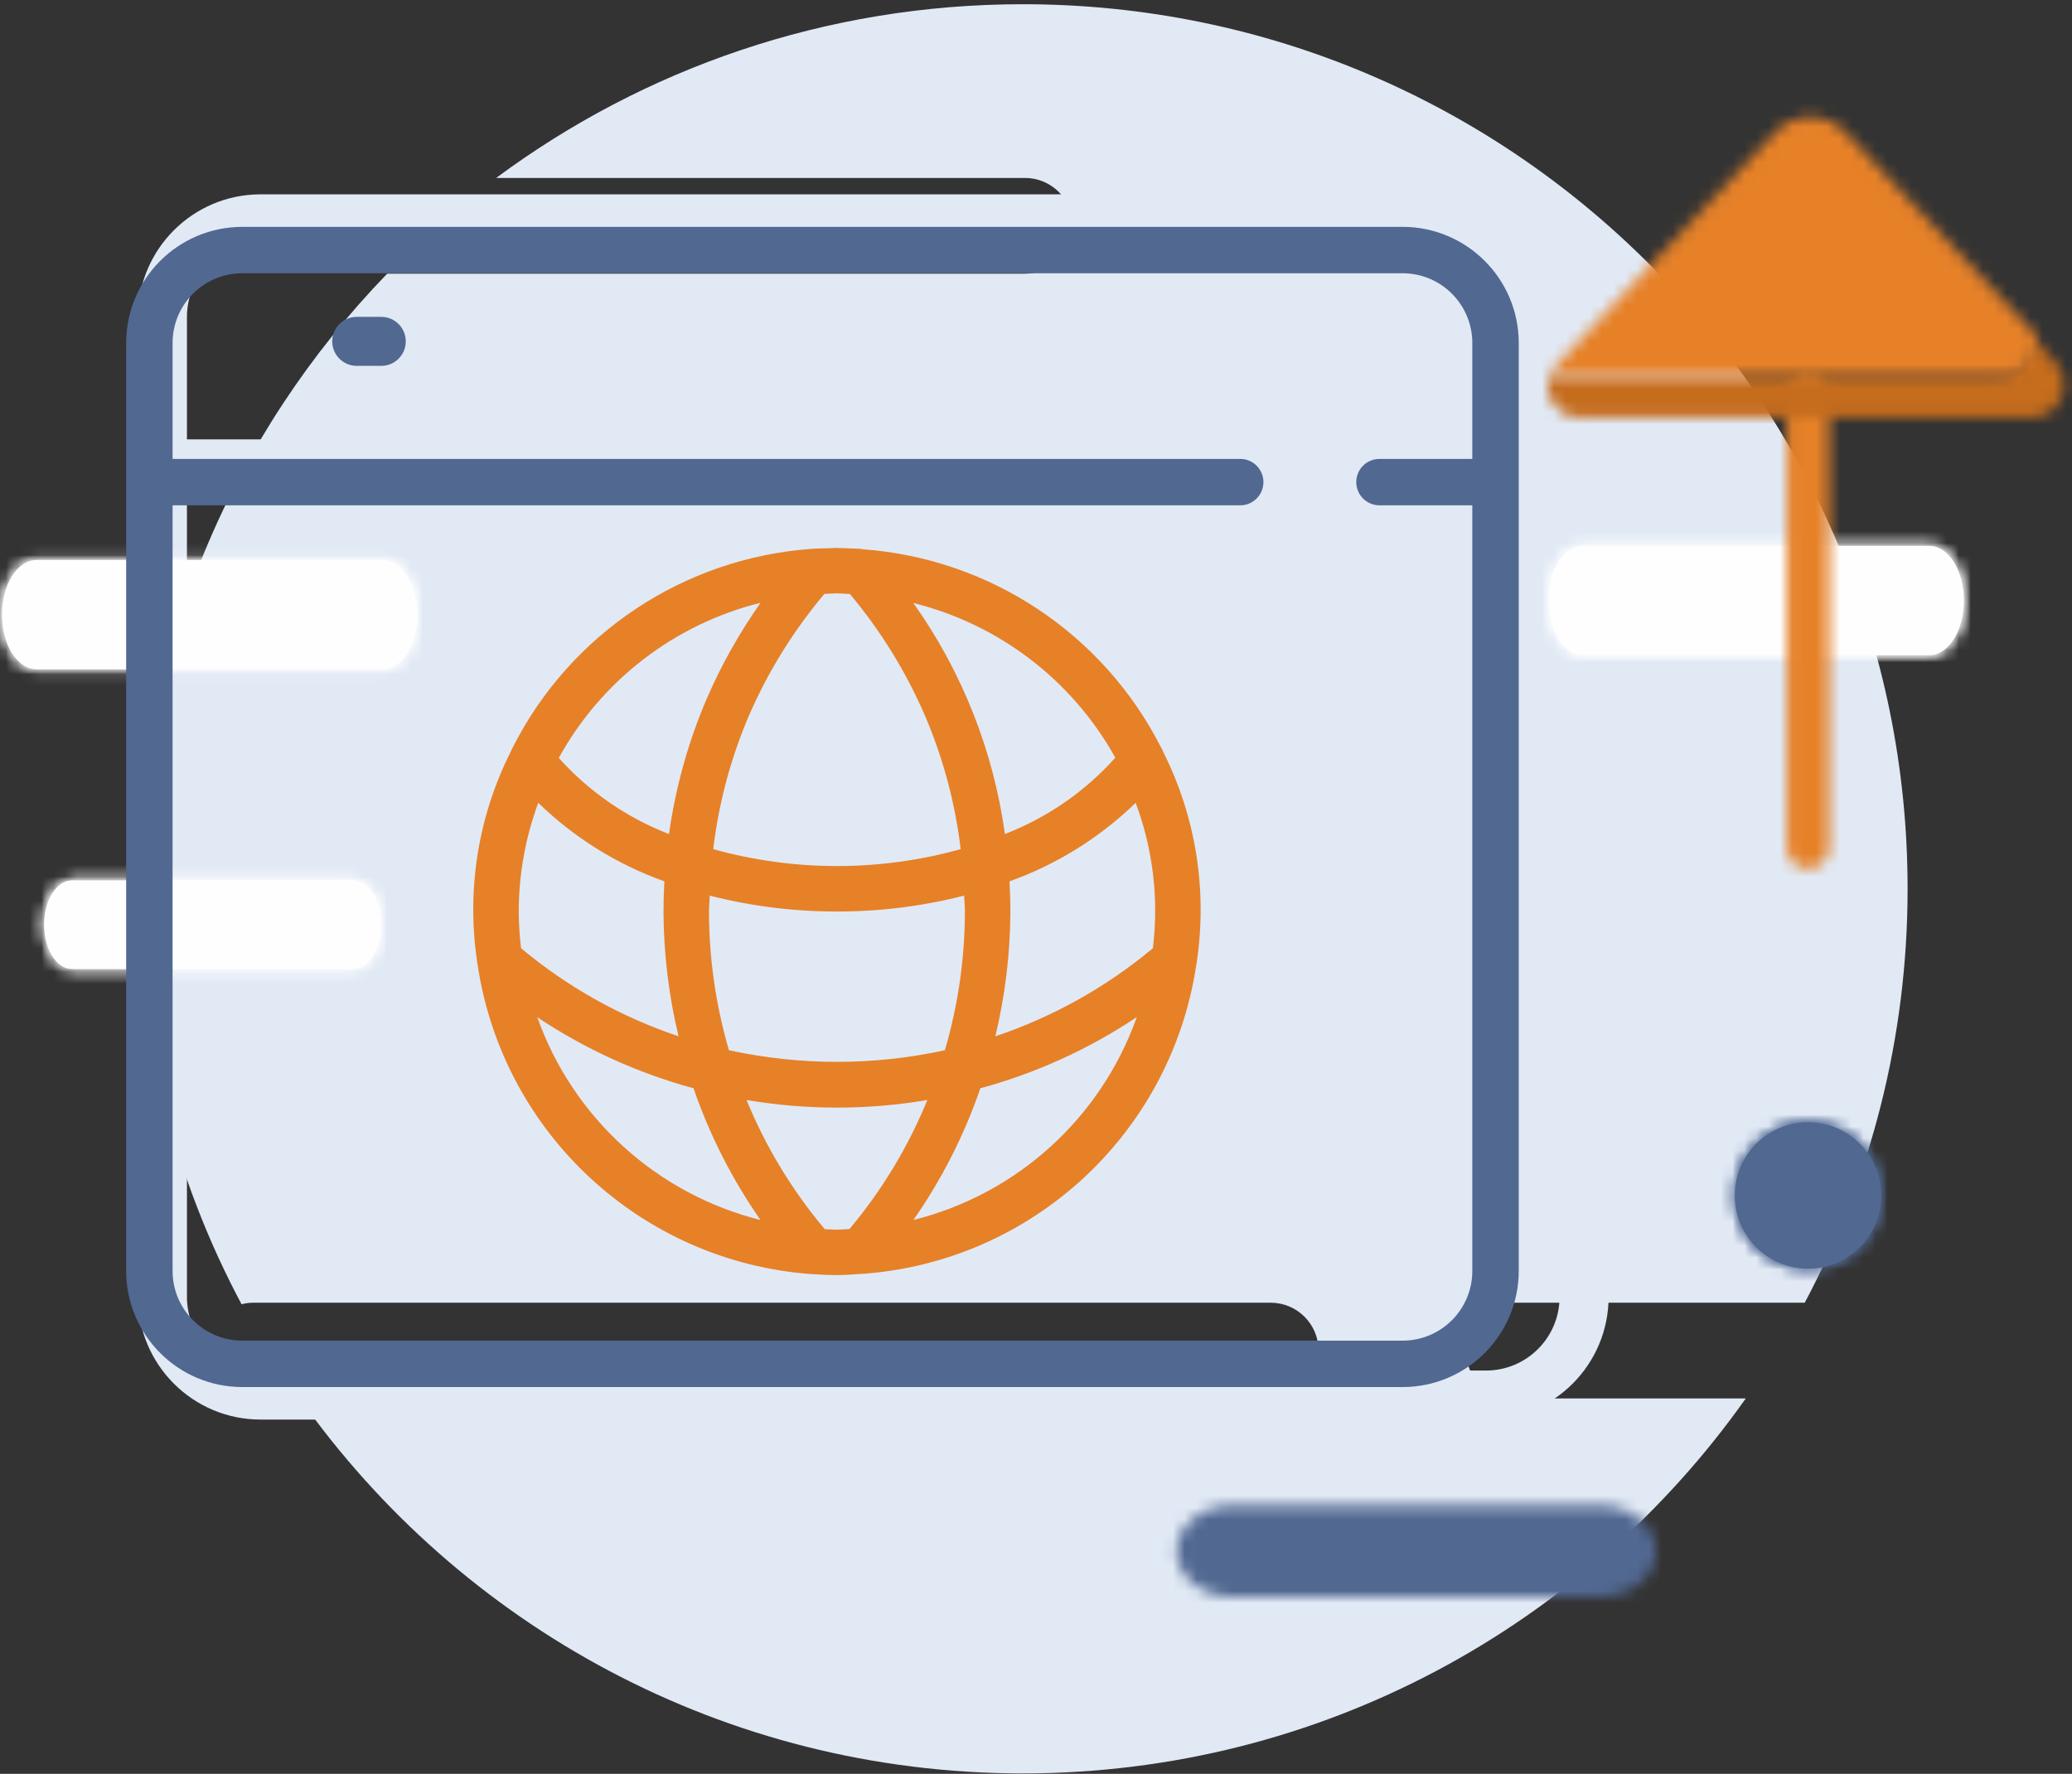 <?xml version="1.0" encoding="UTF-8"?>
<svg width="174px" height="149px" viewBox="0 0 174 149" version="1.1" xmlns="http://www.w3.org/2000/svg" xmlns:xlink="http://www.w3.org/1999/xlink">
    <rect x="0" y="0" width="174" height="149" fill="#333333" stroke="none"/>
    <!-- Generator: Sketch 49.3 (51167) - http://www.bohemiancoding.com/sketch -->
    <title>Page 1 Copy</title>
    <desc>Created with Sketch.</desc>
    <defs>
        <path d="M0.683,6.285 C0.683,9.682 3.436,12.436 6.833,12.436 C10.229,12.436 12.982,9.682 12.982,6.285 C12.982,2.889 10.229,0.135 6.833,0.135 C3.436,0.135 0.683,2.889 0.683,6.285 Z" id="path-1"></path>
        <path d="M3.06,0.814 C1.756,0.814 0.7,2.482 0.7,4.541 C0.7,6.6 1.756,8.267 3.06,8.267 L26.657,8.267 C27.96,8.267 29.017,6.6 29.017,4.541 C29.017,2.482 27.96,0.814 26.657,0.814 L3.06,0.814 Z" id="path-3"></path>
        <path d="M2.944,0.721 C1.338,0.721 0.036,2.776 0.036,5.313 C0.036,7.848 1.338,9.904 2.944,9.904 L32.018,9.904 C33.624,9.904 34.926,7.848 34.926,5.313 C34.926,2.776 33.624,0.721 32.018,0.721 L2.944,0.721 Z" id="path-5"></path>
        <path d="M3.071,0.906 C1.464,0.906 0.163,2.962 0.163,5.498 C0.163,8.033 1.464,10.09 3.071,10.09 L32.144,10.09 C33.751,10.09 35.052,8.033 35.052,5.498 C35.052,2.962 33.751,0.906 32.144,0.906 L3.071,0.906 Z" id="path-7"></path>
        <path d="M5.608,0.307 C2.969,0.307 0.826,2.035 0.826,4.163 C0.826,6.293 2.969,8.02 5.608,8.02 L36.285,8.02 C38.924,8.02 41.067,6.293 41.067,4.163 C41.067,2.035 38.924,0.307 36.285,0.307 L5.608,0.307 Z" id="path-9"></path>
        <path d="M0.057,2.111 L0.057,40.122 C0.057,41.067 0.852,41.835 1.833,41.835 C2.814,41.835 3.608,41.067 3.608,40.122 L3.608,2.111 C3.608,1.166 2.814,0.398 1.833,0.398 C0.852,0.398 0.057,1.166 0.057,2.111 Z" id="path-11"></path>
        <path d="M38.789,4.45 L1.022,4.45 C0.586,6.098 1.743,7.95 3.636,7.95 L41.631,7.95 C43.999,7.95 45.224,5.048 43.602,3.277 L41.377,0.846 C41.891,2.52 40.722,4.45 38.789,4.45 Z" id="path-13"></path>
        <path d="M19.089,1.964 L0.971,21.25 C0.642,21.598 0.436,21.992 0.325,22.398 L38.251,22.398 C40.193,22.398 41.367,20.509 40.85,18.87 L24.965,1.964 C24.17,1.117 23.099,0.694 22.028,0.694 C20.957,0.694 19.885,1.117 19.089,1.964 Z" id="path-15"></path>
    </defs>
    <g id="Icons" stroke="none" stroke-width="1" fill="none" fill-rule="evenodd">
        <g id="Icons-Horeca-Restaurantes" transform="translate(-49, -356)">
            <g id="Page-1-Copy" transform="translate(49, 356)">
                <g id="Group-11" transform="translate(11, 0.132)">
                    <path d="M116.117,117.335 C113.895,117.335 112.096,115.537 112.096,113.315 C112.096,111.096 113.895,109.294 116.117,109.294 L140.558,109.294 C146.063,98.919 149.194,87.091 149.194,74.524 C149.194,33.489 115.927,0.223 74.889,0.223 C58.321,0.223 43.022,5.65 30.666,14.816 L75.075,14.816 C77.296,14.816 79.095,16.618 79.095,18.836 C79.095,21.059 77.296,22.857 75.075,22.857 L21.515,22.857 C8.567,36.231 0.586,54.441 0.586,74.524 C0.586,87.14 3.74,99.016 9.285,109.423 C9.594,109.345 9.91,109.294 10.242,109.294 L95.707,109.294 C97.929,109.294 99.727,111.096 99.727,113.315 C99.727,115.537 97.929,117.335 95.707,117.335 L14.175,117.335 C27.629,136.381 49.797,148.831 74.889,148.831 C99.982,148.831 122.15,136.381 135.605,117.335 L116.117,117.335 Z" id="Fill-1" fill="#E1E9F5"></path>
                    <path d="M119.968,36.775 L111.735,36.775 C110.598,36.775 109.676,37.697 109.676,38.834 C109.676,39.97 110.598,40.893 111.735,40.893 L119.968,40.893 L119.968,108.818 C119.965,112.227 117.202,114.99 113.793,114.993 L10.874,114.993 C7.466,114.99 4.703,112.227 4.699,108.818 L4.699,40.893 L99.385,40.893 C100.521,40.893 101.444,39.97 101.444,38.834 C101.444,37.697 100.521,36.775 99.385,36.775 L4.699,36.775 L4.699,26.483 C4.703,23.075 7.466,20.312 10.874,20.308 L113.794,20.308 C117.202,20.312 119.965,23.075 119.968,26.483 L119.968,36.775 Z M113.793,16.192 L10.874,16.192 C5.194,16.198 0.59,20.803 0.583,26.483 L0.583,108.818 C0.59,114.5 5.194,119.104 10.874,119.11 L113.794,119.11 C119.474,119.104 124.078,114.5 124.086,108.818 L124.086,26.483 C124.078,20.803 119.474,16.198 113.793,16.192 Z" id="Fill-3" fill="#E1E9F5"></path>
                    <path d="M21.017,26.484 L18.958,26.484 C17.822,26.484 16.899,27.406 16.899,28.543 C16.899,29.679 17.822,30.6 18.958,30.6 L21.017,30.6 C22.154,30.6 23.075,29.679 23.075,28.543 C23.075,27.406 22.154,26.484 21.017,26.484" id="Fill-5" fill="#516891"></path>
                    <path d="M85.816,79.516 C81.904,82.784 77.419,85.293 72.586,86.915 C73.412,83.481 73.836,79.964 73.849,76.433 C73.849,75.583 73.821,74.739 73.777,73.899 C77.738,72.484 81.351,70.235 84.368,67.303 C85.827,71.199 86.322,75.389 85.816,79.516 M65.706,102.345 C68.084,98.934 69.976,95.212 71.328,91.281 C76.002,90.013 80.438,87.993 84.463,85.303 C81.463,93.769 74.42,100.167 65.706,102.345 M60.337,103.103 C59.985,103.118 59.64,103.157 59.285,103.157 C58.945,103.157 58.601,103.131 58.261,103.117 C55.521,99.863 53.305,96.202 51.691,92.265 C56.717,93.119 61.849,93.12 66.875,92.266 C65.27,96.195 63.065,99.852 60.337,103.103 M34.117,85.311 C38.14,87.997 42.572,90.014 47.24,91.281 C48.593,95.213 50.486,98.938 52.865,102.348 C44.159,100.162 37.123,93.768 34.117,85.311 M32.561,76.433 C32.567,73.318 33.122,70.226 34.201,67.304 C37.219,70.235 40.83,72.484 44.792,73.899 C44.747,74.739 44.719,75.583 44.719,76.433 C44.733,79.964 45.156,83.482 45.982,86.915 C41.153,85.294 36.669,82.787 32.759,79.521 C32.632,78.496 32.567,77.465 32.561,76.433 M52.872,50.498 C51.093,53.023 49.577,55.724 48.349,58.558 C46.794,62.19 45.729,66.013 45.181,69.926 C41.635,68.554 38.462,66.363 35.923,63.532 C39.514,57.019 45.655,52.296 52.872,50.498 M58.233,49.75 L59.272,49.709 L59.372,49.713 C59.71,49.714 60.037,49.75 60.372,49.764 C62.976,52.87 65.112,56.339 66.712,60.064 C68.222,63.616 69.219,67.364 69.674,71.195 C62.877,73.088 55.692,73.088 48.894,71.195 C49.351,67.364 50.348,63.616 51.857,60.064 C53.467,56.333 55.616,52.858 58.233,49.75 M70.031,76.433 C70.024,80.377 69.458,84.3 68.349,88.086 C62.375,89.389 56.188,89.388 50.213,88.084 C49.107,84.299 48.544,80.376 48.538,76.433 C48.538,75.983 48.59,75.545 48.604,75.098 C52.093,75.991 55.682,76.439 59.285,76.433 C62.887,76.439 66.476,75.991 69.966,75.098 C69.979,75.545 70.031,75.983 70.031,76.433 M82.661,63.513 C80.121,66.353 76.942,68.551 73.388,69.925 C72.426,62.933 69.789,56.275 65.702,50.52 C72.912,52.313 79.053,57.019 82.661,63.513 M86.679,63.019 C86.634,62.893 86.576,62.773 86.506,62.66 C81.653,53.11 72.159,46.793 61.476,46.007 C61.408,45.99 61.339,45.977 61.27,45.967 L59.285,45.891 L59.221,45.893 L59.211,45.892 L58.353,45.926 C57.954,45.938 57.55,45.937 57.17,45.971 C46.433,46.73 36.888,53.079 32.038,62.688 C31.985,62.781 31.941,62.878 31.905,62.978 C29.174,68.388 28.177,74.509 29.05,80.507 C29.054,80.643 29.074,80.779 29.109,80.911 C31.228,95.063 42.877,105.856 57.149,106.891 C57.204,106.895 57.261,106.892 57.316,106.897 L57.319,106.898 L57.323,106.897 C57.971,106.949 58.617,106.974 59.285,106.974 C59.974,106.974 60.648,106.915 61.326,106.87 C61.421,106.873 61.515,106.868 61.61,106.856 C75.804,105.753 87.355,94.994 89.461,80.913 C89.494,80.783 89.515,80.649 89.521,80.515 C90.39,74.53 89.397,68.421 86.679,63.019" id="Fill-7" fill="#E68128"></path>
                    <path d="M140.833,106.436 C144.229,106.436 146.983,103.683 146.983,100.285 C146.983,96.888 144.229,94.135 140.833,94.135 C137.437,94.135 134.683,96.888 134.683,100.285 C134.683,103.683 137.437,106.436 140.833,106.436" id="Fill-9" fill="#516891"></path>
                </g>
                <g id="Group-15" transform="translate(145, 94.132)">
                    <mask id="mask-2" fill="white">
                        <use xlink:href="#path-1"></use>
                    </mask>
                    <g id="Clip-13"></g>
                    <polygon id="Fill-12" fill="#516891" mask="url(#mask-2)" points="-455.867 83.342 340.02 83.342 340.02 -423.132 -455.867 -423.132"></polygon>
                    <polygon id="Fill-14" fill="#516891" mask="url(#mask-2)" points="-2.935 16.053 16.6 16.053 16.6 -3.483 -2.935 -3.483"></polygon>
                </g>
                <path d="M6.059,73.946 L29.657,73.946 C30.96,73.946 32.017,75.614 32.017,77.673 C32.017,79.731 30.96,81.4 29.657,81.4 L6.059,81.4 C4.756,81.4 3.699,79.731 3.699,77.673 C3.699,75.614 4.756,73.946 6.059,73.946" id="Fill-16" fill="#FEFEFE"></path>
                <g id="Group-21" transform="translate(3, 73.132)">
                    <mask id="mask-4" fill="white">
                        <use xlink:href="#path-3"></use>
                    </mask>
                    <g id="Clip-19"></g>
                    <polygon id="Fill-18" fill="#FEFEFE" mask="url(#mask-4)" points="-124.841 80.814 221.26 80.814 221.26 -267.011 -124.841 -267.011"></polygon>
                    <polygon id="Fill-20" fill="#FEFEFE" mask="url(#mask-4)" points="-0.874 10.752 30.59 10.752 30.59 -1.67 -0.874 -1.67"></polygon>
                </g>
                <path d="M132.944,45.853 L162.018,45.853 C163.624,45.853 164.926,47.909 164.926,50.445 C164.926,52.98 163.624,55.036 162.018,55.036 L132.944,55.036 C131.338,55.036 130.036,52.98 130.036,50.445 C130.036,47.909 131.338,45.853 132.944,45.853" id="Fill-22" fill="#FEFEFE"></path>
                <g id="Group-27" transform="translate(130, 45.132)">
                    <mask id="mask-6" fill="white">
                        <use xlink:href="#path-5"></use>
                    </mask>
                    <g id="Clip-25"></g>
                    <polygon id="Fill-24" fill="#FEFEFE" mask="url(#mask-6)" points="-154.64 99.287 271.786 99.287 271.786 -329.262 -154.64 -329.262"></polygon>
                    <polygon id="Fill-26" fill="#FEFEFE" mask="url(#mask-6)" points="-1.902 12.965 36.864 12.965 36.864 -2.34 -1.902 -2.34"></polygon>
                </g>
                <path d="M3.071,47.038 L32.145,47.038 C33.751,47.038 35.053,49.094 35.053,51.63 C35.053,54.165 33.751,56.221 32.145,56.221 L3.071,56.221 C1.464,56.221 0.163,54.165 0.163,51.63 C0.163,49.094 1.464,47.038 3.071,47.038" id="Fill-28" fill="#FEFEFE"></path>
                <g id="Group-33" transform="translate(0, 46.132)">
                    <mask id="mask-8" fill="white">
                        <use xlink:href="#path-7"></use>
                    </mask>
                    <g id="Clip-31"></g>
                    <polygon id="Fill-30" fill="#FEFEFE" mask="url(#mask-8)" points="-154.513 99.473 271.914 99.473 271.914 -329.076 -154.513 -329.076"></polygon>
                    <polygon id="Fill-32" fill="#FEFEFE" mask="url(#mask-8)" points="-1.776 13.15 36.99 13.15 36.99 -2.155 -1.776 -2.155"></polygon>
                </g>
                <g id="Group-36" transform="translate(98, 126.132)">
                    <mask id="mask-10" fill="white">
                        <use xlink:href="#path-9"></use>
                    </mask>
                    <g id="Clip-35"></g>
                    <polygon id="Fill-34" fill="#516891" mask="url(#mask-10)" points="-4.612 12.305 46.505 12.305 46.505 -3.979 -4.612 -3.979"></polygon>
                </g>
                <path d="M123.64,38.547 L115.845,38.547 C114.768,38.547 113.895,39.42 113.895,40.496 C113.895,41.572 114.768,42.446 115.845,42.446 L123.64,42.446 L123.64,106.764 C123.637,109.992 121.021,112.609 117.793,112.612 L20.34,112.612 C17.112,112.609 14.496,109.992 14.493,106.764 L14.493,42.446 L104.15,42.446 C105.226,42.446 106.099,41.572 106.099,40.496 C106.099,39.42 105.226,38.547 104.15,38.547 L14.493,38.547 L14.493,28.802 C14.496,25.575 17.112,22.957 20.34,22.954 L117.794,22.954 C121.021,22.957 123.637,25.575 123.64,28.802 L123.64,38.547 Z M117.793,19.056 L20.34,19.056 C14.961,19.064 10.601,23.422 10.595,28.802 L10.595,106.764 C10.601,112.144 14.961,116.504 20.34,116.51 L117.794,116.51 C123.173,116.504 127.533,112.144 127.539,106.764 L127.539,28.802 C127.533,23.422 123.173,19.064 117.793,19.056 Z" id="Fill-37" fill="#516891"></path>
                <g id="Group-41" transform="translate(150, 31.132)">
                    <mask id="mask-12" fill="white">
                        <use xlink:href="#path-11"></use>
                    </mask>
                    <g id="Clip-40"></g>
                    <polygon id="Fill-39" fill="#E68128" mask="url(#mask-12)" points="-1.916 43.809 5.582 43.809 5.582 -1.575 -1.916 -1.575"></polygon>
                </g>
                <g id="Group-44" transform="translate(129, 27.132)">
                    <mask id="mask-14" fill="white">
                        <use xlink:href="#path-13"></use>
                    </mask>
                    <g id="Clip-43"></g>
                    <polygon id="Fill-42" fill="#C56C1D" mask="url(#mask-14)" points="-1.043 9.923 46.314 9.923 46.314 -1.127 -1.043 -1.127"></polygon>
                </g>
                <g id="Group-47" transform="translate(130, 9.132)">
                    <mask id="mask-16" fill="white">
                        <use xlink:href="#path-15"></use>
                    </mask>
                    <g id="Clip-46"></g>
                    <polygon id="Fill-45" fill="#E68128" mask="url(#mask-16)" points="-1.648 24.372 42.946 24.372 42.946 -1.28 -1.648 -1.28"></polygon>
                </g>
            </g>
        </g>
    </g>
</svg>
